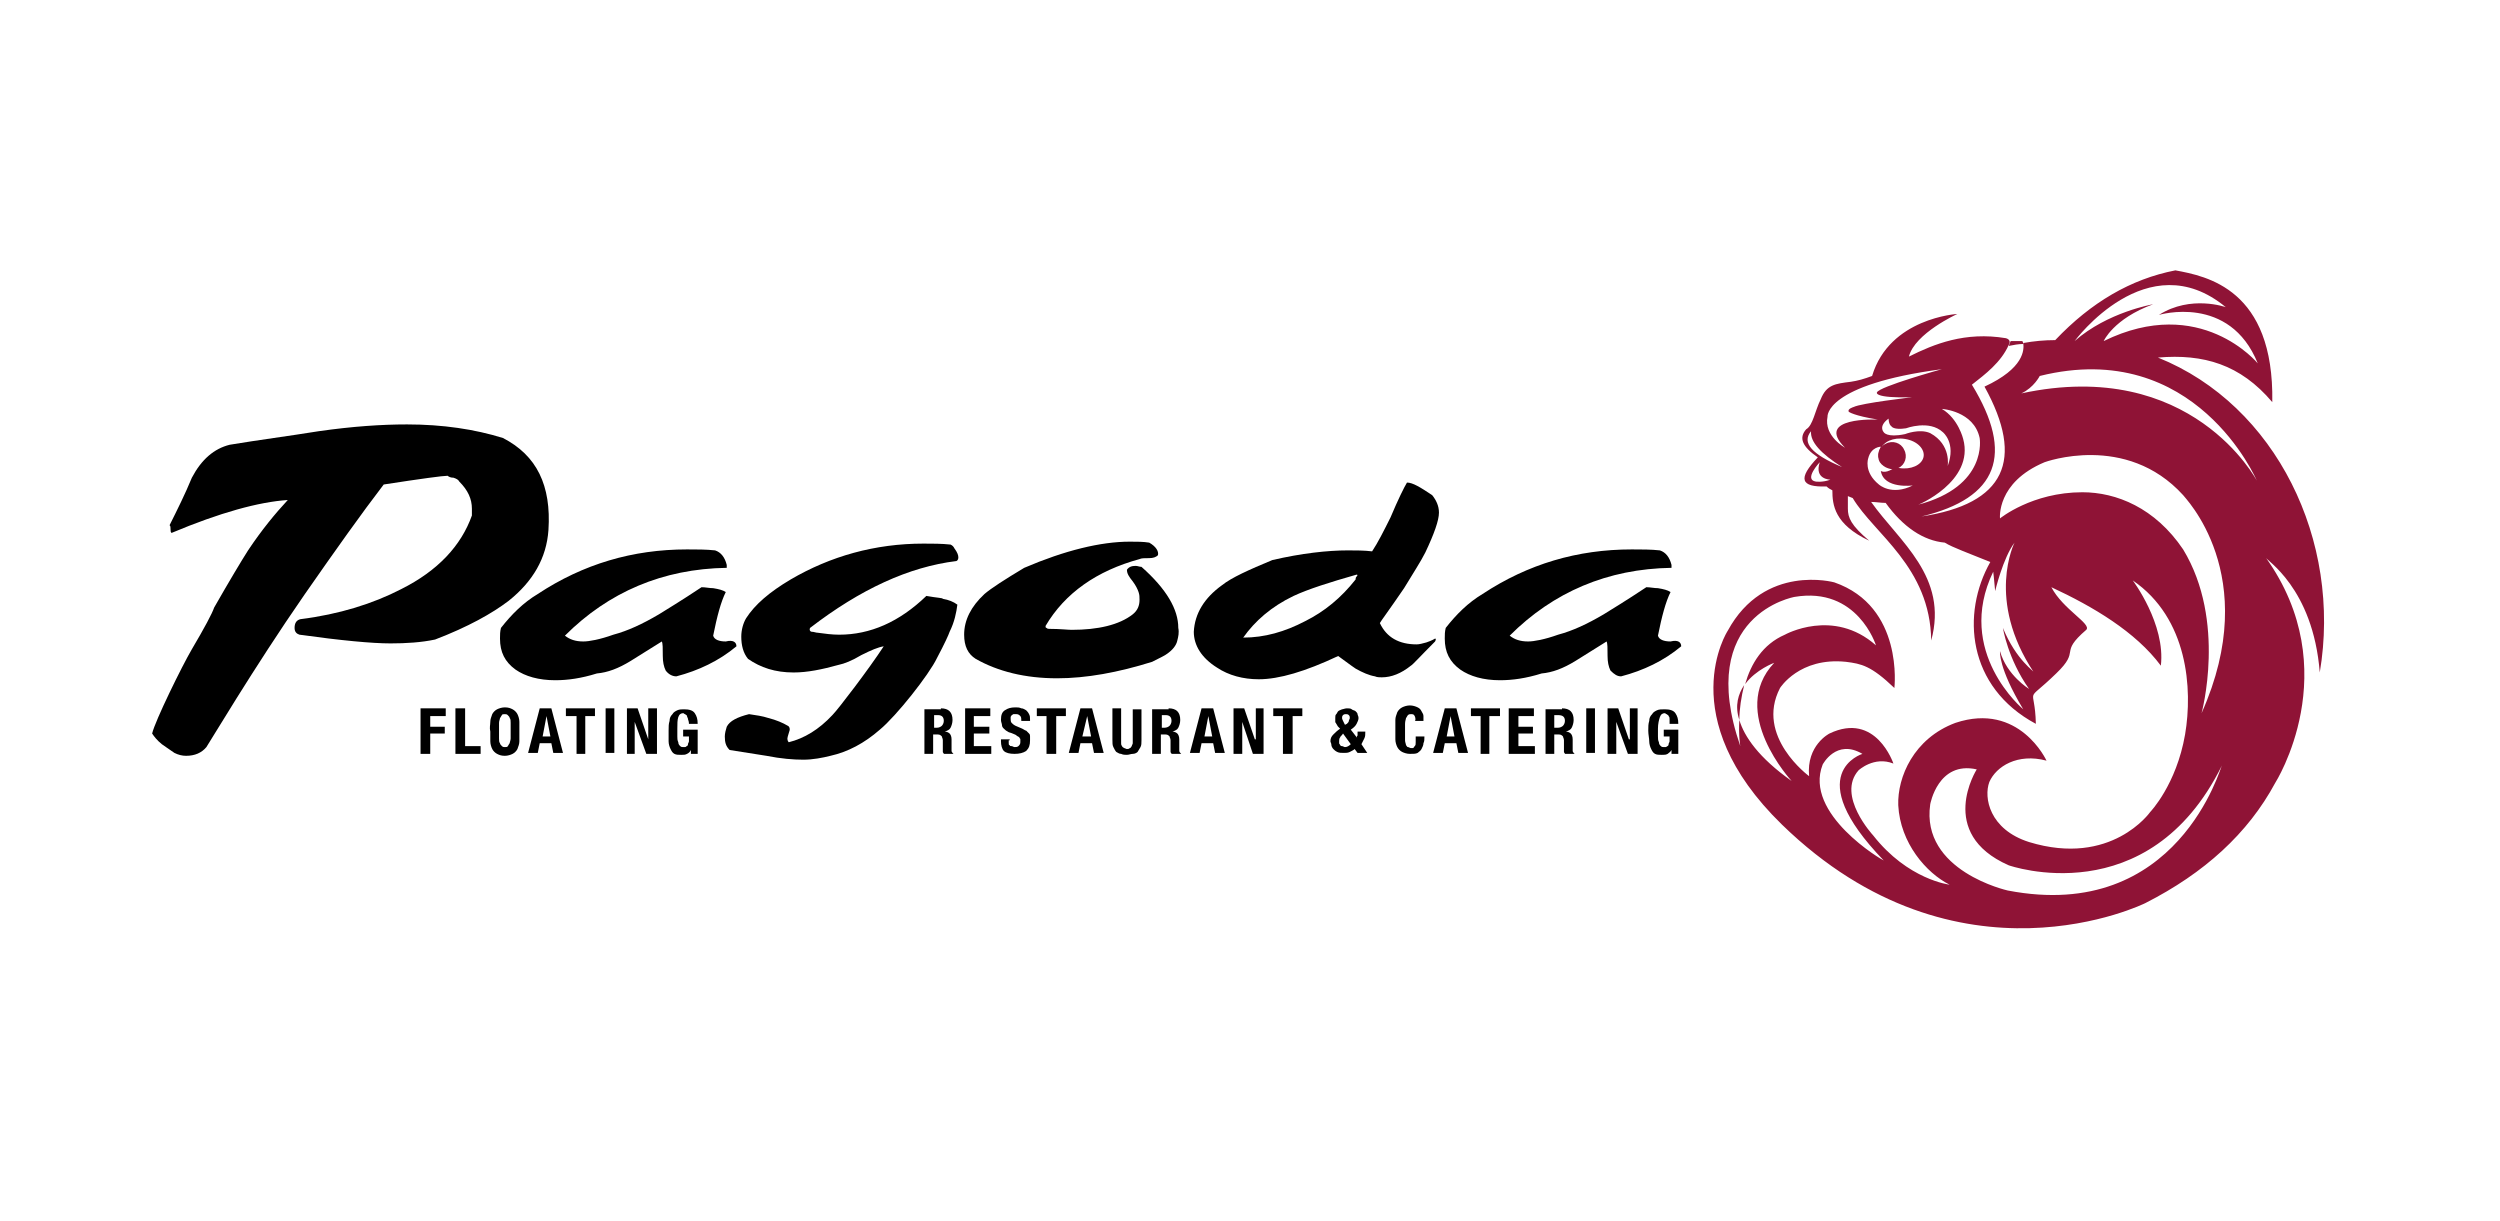 <?xml version="1.0" encoding="utf-8"?>
<!-- Generator: Adobe Illustrator 21.1.0, SVG Export Plug-In . SVG Version: 6.00 Build 0)  -->
<svg version="1.1" id="Layer_21" xmlns="http://www.w3.org/2000/svg" xmlns:xlink="http://www.w3.org/1999/xlink" x="0px" y="0px"
	 viewBox="0 0 258 126" style="enable-background:new 0 0 258 126;" xml:space="preserve">
<style type="text/css">
	.st0{fill:#8F1336;}
</style>
<g>
	<path d="M56.6,54.7C56.4,57.6,55,60,52.5,62c-1.7,1.3-4.2,2.7-7.6,4c-1.4,0.3-3,0.4-4.6,0.4c-1.9,0-5.1-0.3-9.4-0.9
		c-0.3-0.1-0.5-0.3-0.5-0.7c0-0.5,0.2-0.8,0.6-0.9c4-0.5,7.5-1.6,10.4-3.1c3.8-1.9,6.2-4.5,7.3-7.6c0-0.2,0-0.5,0-0.7
		c0-1-0.4-1.9-1.3-2.8c-0.1-0.2-0.3-0.3-0.6-0.4c-0.3,0-0.5-0.1-0.6-0.2c-0.5,0-2.7,0.3-6.6,0.9c-2.3,3-5,6.8-8.2,11.4
		c-5.2,7.5-10,15.6-10.1,15.7c-0.5,0.6-1.2,0.9-2.1,0.9c-0.4,0-0.8-0.1-1.2-0.3c-0.6-0.4-1-0.7-1.3-0.9c-0.5-0.4-0.8-0.8-1-1.1
		c0.3-1.3,3.1-7,4.1-8.7c1.3-2.2,2.1-3.7,2.3-4.3c1.6-2.8,2.8-4.8,3.5-5.9c1.4-2.1,2.8-3.8,4.1-5.2c-3,0.2-7,1.3-12,3.4
		c-0.1-0.1-0.1-0.2-0.1-0.4c0-0.2,0-0.3-0.1-0.4c0.8-1.6,1.6-3.2,2.3-4.9c1-1.9,2.3-3,3.9-3.4c3-0.5,6.1-0.9,9.2-1.4
		c3.5-0.5,6.5-0.7,9.1-0.7c3.7,0,7,0.5,9.9,1.4C55.4,47,56.9,50.1,56.6,54.7"/>
	<path d="M76,66.7c-1.8,1.5-3.9,2.5-6.2,3.1c-0.4,0-0.8-0.2-1.1-0.6c-0.2-0.4-0.3-0.9-0.3-1.5c0-0.8,0-1.3-0.1-1.5
		c-1.1,0.7-2.1,1.3-3.2,2c-1.3,0.8-2.4,1.2-3.5,1.3c-1.6,0.5-3,0.7-4.3,0.7c-1.7,0-3.1-0.4-4.1-1.1c-1.1-0.8-1.6-1.8-1.6-3.2
		c0-0.4,0-0.7,0.1-1.1c1.1-1.4,2.3-2.6,3.8-3.5c4.7-3.1,9.8-4.6,15.4-4.6c1,0,2,0,2.9,0.1c0.6,0.2,1,0.7,1.2,1.5v0.3
		c-6.6,0.1-12.2,2.5-16.7,7c0.5,0.4,1.1,0.6,1.9,0.6c0.6,0,1.7-0.2,3.1-0.7c1.5-0.4,3-1.1,4.7-2.1c0.8-0.5,2.3-1.4,4.4-2.8
		c0.4,0,0.8,0.1,1.2,0.1c0.6,0.1,1,0.2,1.3,0.4c-0.5,1-0.9,2.5-1.3,4.5c0.1,0.4,0.6,0.6,1.3,0.6C75.7,66,76,66.3,76,66.7"/>
	<path d="M98.9,57.5c0,0.1,0,0.3-0.2,0.4c-4.9,0.6-9.9,2.9-15.1,6.9c-0.1,0.2,0,0.4,0.2,0.4s0.4,0.1,0.6,0.1
		c0.7,0.1,1.5,0.2,2.2,0.2c3.2,0,6.2-1.3,9-4c1.1,0.2,1.7,0.2,1.7,0.3c0.6,0.1,1.1,0.3,1.5,0.6c-0.1,0.8-0.3,1.8-0.8,2.8
		c-0.1,0.3-0.5,1.2-1.3,2.7c-0.8,1.7-4.2,6-5.9,7.4c-1.6,1.4-3.3,2.3-5.1,2.7c-0.8,0.2-1.8,0.4-2.8,0.4s-2.3-0.1-3.8-0.4
		c-1.3-0.2-2.5-0.4-3.8-0.6c-0.4-0.4-0.5-0.8-0.5-1.4c0-0.3,0.1-0.7,0.2-1c0.3-0.6,1.1-1,2.3-1.3c0.7,0.1,1.4,0.2,2,0.4
		c0.8,0.2,1.5,0.5,2,0.8c0.2,0.1,0.2,0.3,0.2,0.4s-0.1,0.3-0.2,0.7c-0.1,0.3,0,0.5,0.1,0.6c1.6-0.4,3.1-1.3,4.5-2.8
		c0.6-0.6,3.8-4.8,5.3-7.1c-0.6,0.1-1.3,0.4-2.3,0.9c-1,0.6-1.8,0.9-2.3,1c-1.8,0.5-3.3,0.8-4.7,0.8c-1.9,0-3.4-0.5-4.7-1.4
		c-0.5-0.6-0.7-1.4-0.7-2.3c0-0.7,0.2-1.4,0.5-1.9c0.9-1.4,2.4-2.7,4.6-4c4.1-2.4,8.7-3.7,13.7-3.7c0.9,0,1.9,0,2.8,0.1
		c0.2,0.1,0.3,0.2,0.4,0.4C98.8,57,98.9,57.3,98.9,57.5"/>
	<path d="M121.5,66.1c-0.1,0.5-0.5,1-1.1,1.4c-0.1,0.1-0.7,0.4-1.5,0.8c-3.5,1.1-6.8,1.7-9.8,1.7c-3.3,0-6.1-0.7-8.4-2
		c-0.8-0.5-1.2-1.3-1.2-2.5c0-1.5,0.7-2.9,2.1-4.2c0.7-0.6,2.1-1.5,4.1-2.7c4.2-1.8,7.9-2.7,10.9-2.7c0.7,0,1.4,0,2,0.1
		c0.7,0.4,1,0.9,0.9,1.3c-0.2,0.2-0.5,0.3-0.9,0.3c-0.5,0-0.8,0-1,0.1c-4.4,1.2-7.7,3.5-9.7,6.9c0,0.1,0,0.2,0.1,0.2
		c0.1,0.1,0.2,0.1,0.3,0.1c1.1,0,1.9,0.1,2.3,0.1c2.7,0,4.9-0.5,6.3-1.6c0.5-0.4,0.7-0.9,0.7-1.5c0-0.3,0-0.5-0.1-0.8
		s-0.3-0.7-0.6-1.1c-0.4-0.5-0.6-0.8-0.6-1.2c0.2-0.3,0.5-0.4,0.9-0.4c0.2,0,0.4,0.1,0.6,0.1c2.6,2.3,3.8,4.4,3.8,6.3
		C121.7,65.3,121.6,65.7,121.5,66.1"/>
	<path d="M148.1,66.2c-1.5,1.5-2.3,2.4-2.5,2.5c-1,0.8-2,1.2-3,1.2c-0.2,0-0.5,0-0.7-0.1c-0.6-0.1-1.3-0.4-2-0.8
		c0,0-0.6-0.4-1.8-1.3c-3.4,1.6-6.1,2.4-8.2,2.4c-1.6,0-3.1-0.4-4.3-1.2c-1.6-1-2.4-2.3-2.4-3.7c0.1-1.9,1.1-3.5,2.9-4.8
		c1-0.8,2.8-1.6,5.2-2.6c3-0.7,5.7-1,7.8-1c0.8,0,1.7,0,2.5,0.1c0.6-0.9,1.2-2.1,1.9-3.5c0.8-1.9,1.4-3.1,1.7-3.6
		c0.6,0,1.4,0.5,2.6,1.3c0.4,0.5,0.7,1.1,0.7,1.8c0,0.8-0.5,2.2-1.4,4.1c-0.5,1-1.3,2.2-2.2,3.7c-1.5,2.2-2.4,3.4-2.5,3.6
		c0.7,1.5,2,2.2,3.8,2.2c0.3,0,0.6-0.1,1-0.2c0.6-0.2,0.9-0.4,0.9-0.4C148.2,65.9,148.2,66,148.1,66.2 M140,59.3
		c-2.8,0.8-5,1.5-6.5,2.2c-2.3,1.1-4,2.6-5.2,4.3c2.2,0,4.3-0.6,6.4-1.7c2-1,3.7-2.4,5.2-4.3c0-0.1,0-0.2,0.1-0.3
		c0.1-0.1,0.1-0.2,0.1-0.2C140.1,59.4,140.1,59.3,140,59.3"/>
	<path d="M173.5,66.7c-1.8,1.5-3.9,2.5-6.2,3.1c-0.4,0-0.7-0.2-1.1-0.6c-0.2-0.4-0.3-0.9-0.3-1.5c0-0.8,0-1.3-0.1-1.5
		c-1.1,0.7-2.1,1.3-3.2,2c-1.3,0.8-2.4,1.2-3.5,1.3c-1.6,0.5-3,0.7-4.3,0.7c-1.7,0-3.1-0.4-4.1-1.1c-1.1-0.8-1.6-1.8-1.6-3.2
		c0-0.4,0-0.7,0.1-1.1c1.1-1.4,2.3-2.6,3.8-3.5c4.7-3.1,9.8-4.6,15.4-4.6c1,0,2,0,2.9,0.1c0.6,0.2,1,0.7,1.2,1.5v0.3
		c-6.6,0.1-12.2,2.5-16.7,7c0.5,0.4,1.1,0.6,1.9,0.6c0.6,0,1.7-0.2,3.1-0.7c1.5-0.4,3-1.1,4.7-2.1c0.8-0.5,2.3-1.4,4.4-2.8
		c0.4,0,0.8,0.1,1.2,0.1c0.6,0.1,1,0.2,1.3,0.4c-0.5,1-0.9,2.5-1.3,4.5c0.1,0.4,0.6,0.6,1.3,0.6C173.2,66,173.5,66.3,173.5,66.7"/>
	<polygon points="46,73.1 46,73.9 44.4,73.9 44.4,75 45.9,75 45.9,75.7 44.4,75.7 44.4,77.8 43.4,77.8 43.4,73.1 	"/>
	<polygon points="47,73.1 48,73.1 48,77 49.6,77 49.6,77.8 47,77.8 	"/>
	<path d="M50.6,74.5c0-0.3,0.1-0.5,0.2-0.8c0.1-0.2,0.3-0.4,0.5-0.5s0.5-0.2,0.8-0.2c0.4,0,0.6,0.1,0.8,0.2c0.2,0.1,0.4,0.3,0.5,0.5
		s0.2,0.5,0.2,0.8s0,0.6,0,1s0,0.7,0,1s-0.1,0.5-0.2,0.8c-0.1,0.2-0.3,0.4-0.5,0.5S52.4,78,52.1,78c-0.4,0-0.6-0.1-0.8-0.2
		c-0.2-0.1-0.4-0.3-0.5-0.5s-0.2-0.5-0.2-0.8s0-0.6,0-1C50.5,75.1,50.6,74.8,50.6,74.5 M51.5,76.2c0,0.2,0,0.4,0.1,0.5
		c0,0.1,0.1,0.2,0.2,0.3c0.1,0.1,0.2,0.1,0.3,0.1c0.1,0,0.3,0,0.3-0.1c0.1-0.1,0.1-0.2,0.2-0.3c0-0.1,0.1-0.3,0.1-0.5s0-0.5,0-0.8
		s0-0.6,0-0.8c0-0.2,0-0.4-0.1-0.5c0-0.1-0.1-0.2-0.2-0.3c-0.1-0.1-0.2-0.1-0.3-0.1c-0.1,0-0.3,0-0.3,0.1c-0.1,0.1-0.1,0.2-0.2,0.3
		c0,0.1-0.1,0.3-0.1,0.5s0,0.5,0,0.8C51.5,75.8,51.5,76,51.5,76.2"/>
	<path d="M56.9,73.1l1.2,4.6h-1l-0.2-1h-1.2l-0.2,1h-1l1.2-4.6H56.9z M56.8,76l-0.4-2.1l0,0L56,76H56.8z"/>
	<polygon points="61.4,73.9 60.4,73.9 60.4,77.8 59.5,77.8 59.5,73.9 58.4,73.9 58.4,73.1 61.4,73.1 	"/>
	<rect x="62.5" y="73.1" width="0.9" height="4.6"/>
	<polygon points="66.9,76.3 66.9,76.3 66.9,73.1 67.8,73.1 67.8,77.8 66.7,77.8 65.5,74.5 65.5,74.5 65.5,77.8 64.7,77.8 64.7,73.1 
		65.8,73.1 	"/>
	<path d="M71,74.2c0-0.1-0.1-0.2-0.1-0.3c0-0.1-0.1-0.1-0.2-0.2c-0.1,0-0.1-0.1-0.2-0.1c-0.2,0-0.4,0.1-0.5,0.4s-0.1,0.7-0.1,1.2
		c0,0.3,0,0.5,0,0.8c0,0.2,0,0.4,0.1,0.6c0,0.2,0.1,0.3,0.2,0.4s0.2,0.1,0.3,0.1c0.1,0,0.1,0,0.2,0s0.1-0.1,0.2-0.1
		c0.1-0.1,0.1-0.1,0.1-0.2s0.1-0.2,0.1-0.3V76h-0.6v-0.7H72v2.5h-0.7v-0.4l0,0c-0.1,0.2-0.2,0.3-0.4,0.4c-0.2,0.1-0.3,0.1-0.6,0.1
		c-0.3,0-0.5,0-0.7-0.1s-0.3-0.3-0.4-0.5S69,76.8,69,76.5s0-0.7,0-1.1s0-0.7,0.1-1c0-0.3,0.1-0.5,0.3-0.7c0.1-0.2,0.3-0.3,0.5-0.4
		s0.5-0.1,0.7-0.1c0.5,0,0.9,0.1,1.1,0.4s0.3,0.6,0.3,1.1h-0.9C71.1,74.4,71,74.3,71,74.2"/>
	<path d="M97.1,73.1c0.4,0,0.7,0.1,0.9,0.3c0.2,0.2,0.3,0.5,0.3,0.9c0,0.3-0.1,0.6-0.2,0.8c-0.1,0.2-0.3,0.3-0.6,0.4l0,0
		c0.2,0,0.4,0.1,0.5,0.2s0.2,0.3,0.2,0.6c0,0.1,0,0.2,0,0.3c0,0.1,0,0.2,0,0.3c0,0.2,0,0.4,0,0.6c0,0.1,0.1,0.2,0.2,0.3l0,0h-1
		c0-0.1-0.1-0.1-0.1-0.2s0-0.2,0-0.3v-0.9c0-0.2-0.1-0.3-0.1-0.4c-0.1-0.1-0.2-0.2-0.4-0.2h-0.5v2h-0.9v-4.6h1.7V73.1z M96.7,75.1
		c0.2,0,0.4-0.1,0.5-0.2s0.2-0.3,0.2-0.5c0-0.4-0.2-0.6-0.6-0.6h-0.4v1.3C96.4,75.1,96.7,75.1,96.7,75.1z"/>
	<polygon points="102.2,73.9 100.5,73.9 100.5,75 102.1,75 102.1,75.7 100.5,75.7 100.5,77 102.3,77 102.3,77.8 99.6,77.8 
		99.6,73.1 102.2,73.1 	"/>
	<path d="M104.1,76.4c0,0.1,0,0.2,0,0.3c0,0.1,0,0.2,0.1,0.2c0,0.1,0.1,0.1,0.2,0.1c0.1,0,0.2,0.1,0.3,0.1s0.3,0,0.4-0.1
		c0.1-0.1,0.2-0.2,0.2-0.4c0-0.1,0-0.2,0-0.3c0-0.1-0.1-0.1-0.1-0.2c-0.1-0.1-0.2-0.1-0.3-0.2s-0.2-0.1-0.4-0.2s-0.4-0.1-0.5-0.2
		c-0.2-0.1-0.3-0.2-0.4-0.3c-0.1-0.1-0.2-0.2-0.2-0.4c0-0.1-0.1-0.3-0.1-0.5c0-0.5,0.1-0.8,0.4-1c0.3-0.2,0.6-0.3,1.1-0.3
		c0.2,0,0.4,0,0.6,0.1c0.2,0,0.3,0.1,0.5,0.2c0.1,0.1,0.2,0.2,0.3,0.4c0.1,0.2,0.1,0.3,0.1,0.6v0.1h-0.9c0-0.2,0-0.4-0.1-0.5
		s-0.2-0.2-0.4-0.2c-0.1,0-0.2,0-0.3,0s-0.1,0.1-0.2,0.1c0,0.1-0.1,0.1-0.1,0.2s0,0.1,0,0.2s0,0.3,0.1,0.4s0.2,0.2,0.4,0.3l0.7,0.3
		c0.2,0.1,0.3,0.2,0.4,0.2c0.1,0.1,0.2,0.2,0.3,0.3c0.1,0.1,0.1,0.2,0.1,0.3c0,0.1,0,0.2,0,0.4c0,0.5-0.1,0.8-0.4,1.1
		c-0.3,0.2-0.7,0.3-1.2,0.3s-0.9-0.1-1.1-0.3c-0.2-0.2-0.3-0.6-0.3-1v-0.2h0.9v0.1H104.1z"/>
	<polygon points="110,73.9 109,73.9 109,77.8 108,77.8 108,73.9 107,73.9 107,73.1 110,73.1 	"/>
	<path d="M112.7,73.1l1.2,4.6h-1l-0.2-1h-1.2l-0.2,1h-1l1.2-4.6H112.7z M112.6,76l-0.4-2.1l0,0l-0.5,2.1H112.6z"/>
	<path d="M115.7,76.4c0,0.1,0,0.2,0,0.3c0,0.1,0,0.2,0.1,0.3c0,0.1,0.1,0.1,0.2,0.2c0.1,0,0.2,0.1,0.3,0.1s0.2,0,0.3-0.1
		c0.1,0,0.1-0.1,0.2-0.2c0-0.1,0.1-0.2,0.1-0.3c0-0.1,0-0.2,0-0.3v-3.2h0.9v3.2c0,0.3,0,0.5-0.1,0.7s-0.2,0.3-0.3,0.5
		c-0.1,0.1-0.3,0.2-0.5,0.2s-0.4,0.1-0.6,0.1c-0.2,0-0.4,0-0.6-0.1c-0.2,0-0.3-0.1-0.5-0.2c-0.1-0.1-0.2-0.3-0.3-0.5
		s-0.1-0.4-0.1-0.8v-3.2h0.9L115.7,76.4L115.7,76.4z"/>
	<path d="M120.6,73.1c0.4,0,0.7,0.1,0.9,0.3c0.2,0.2,0.3,0.5,0.3,0.9c0,0.3-0.1,0.6-0.2,0.8c-0.1,0.2-0.3,0.3-0.6,0.4l0,0
		c0.2,0,0.4,0.1,0.5,0.2s0.2,0.3,0.2,0.6c0,0.1,0,0.2,0,0.3c0,0.1,0,0.2,0,0.3c0,0.2,0,0.4,0,0.6c0,0.1,0.1,0.2,0.2,0.3l0,0h-1
		c0-0.1-0.1-0.1-0.1-0.2s0-0.2,0-0.3v-0.9c0-0.2-0.1-0.3-0.1-0.4c-0.1-0.1-0.2-0.2-0.4-0.2h-0.5v2h-0.9v-4.6h1.7V73.1z M120.2,75.1
		c0.2,0,0.4-0.1,0.5-0.2s0.2-0.3,0.2-0.5c0-0.4-0.2-0.6-0.6-0.6h-0.4v1.3C119.9,75.1,120.2,75.1,120.2,75.1z"/>
	<path d="M125.2,73.1l1.2,4.6h-1l-0.2-1H124l-0.2,1h-1l1.2-4.6H125.2z M125.1,76l-0.4-2.1l0,0l-0.4,2.1H125.1z"/>
	<polygon points="129.5,76.3 129.6,76.3 129.6,73.1 130.4,73.1 130.4,77.8 129.3,77.8 128.2,74.5 128.2,74.5 128.2,77.8 127.3,77.8 
		127.3,73.1 128.4,73.1 	"/>
	<polygon points="134.4,73.9 133.4,73.9 133.4,77.8 132.4,77.8 132.4,73.9 131.4,73.9 131.4,73.1 134.4,73.1 	"/>
	<path d="M140.1,75.9c0-0.1,0-0.3,0-0.4h0.8c0,0.3,0,0.5-0.1,0.7s-0.2,0.4-0.3,0.6l0.6,0.9h-1l-0.3-0.4c-0.1,0.1-0.3,0.2-0.5,0.3
		c-0.2,0.1-0.4,0.1-0.6,0.1c-0.3,0-0.5,0-0.7-0.1s-0.3-0.2-0.4-0.3c-0.1-0.1-0.2-0.3-0.2-0.4c0-0.2-0.1-0.3-0.1-0.4
		c0-0.3,0.1-0.5,0.3-0.7s0.4-0.4,0.7-0.6l-0.2-0.2c-0.1-0.1-0.1-0.2-0.2-0.3c0-0.1-0.1-0.1-0.1-0.2s0-0.1,0-0.2s0-0.1,0-0.2
		c0-0.2,0-0.3,0.1-0.4s0.1-0.2,0.2-0.3c0.1-0.1,0.2-0.1,0.4-0.2c0.1,0,0.3-0.1,0.5-0.1s0.4,0,0.5,0.1s0.3,0.1,0.4,0.2
		c0.1,0.1,0.2,0.2,0.2,0.3c0,0.1,0.1,0.2,0.1,0.4c0,0.2-0.1,0.4-0.2,0.6c-0.1,0.2-0.3,0.4-0.6,0.6l0.7,0.9
		C140,76.1,140,76,140.1,75.9 M138.3,76.1c-0.1,0.1-0.1,0.3-0.1,0.4s0,0.1,0,0.2s0.1,0.1,0.1,0.2c0.1,0.1,0.1,0.1,0.2,0.1
		c0.1,0,0.2,0.1,0.3,0.1c0.2,0,0.4-0.1,0.6-0.3l-0.8-1.1C138.5,75.9,138.3,76,138.3,76.1 M138.7,74.6l0.1,0.2l0.2-0.1
		c0.1-0.1,0.2-0.2,0.2-0.3c0-0.1,0.1-0.2,0.1-0.3c0-0.1,0-0.2-0.1-0.3c-0.1-0.1-0.2-0.1-0.3-0.1s-0.2,0-0.3,0.1s-0.1,0.2-0.1,0.3
		C138.5,74.2,138.6,74.4,138.7,74.6"/>
	<path d="M146,73.9c-0.1-0.2-0.2-0.2-0.4-0.2c-0.1,0-0.2,0-0.3,0.1s-0.1,0.2-0.2,0.3c0,0.1-0.1,0.3-0.1,0.6c0,0.2,0,0.5,0,0.8
		c0,0.4,0,0.6,0,0.9c0,0.2,0.1,0.4,0.1,0.5c0.1,0.1,0.1,0.2,0.2,0.2c0.1,0,0.2,0.1,0.3,0.1s0.2,0,0.2,0c0.1,0,0.1-0.1,0.2-0.2
		c0.1-0.1,0.1-0.2,0.1-0.4c0-0.2,0-0.4,0-0.6h0.9c0,0.3,0,0.5-0.1,0.7c0,0.2-0.1,0.4-0.2,0.6c-0.1,0.2-0.3,0.3-0.4,0.4
		c-0.2,0.1-0.4,0.1-0.8,0.1c-0.3,0-0.6-0.1-0.8-0.2s-0.4-0.3-0.5-0.5s-0.2-0.5-0.2-0.8s0-0.6,0-1s0-0.7,0-1s0.1-0.5,0.2-0.8
		c0.1-0.2,0.3-0.4,0.5-0.5s0.5-0.2,0.8-0.2s0.6,0.1,0.8,0.2s0.3,0.2,0.4,0.4c0.1,0.2,0.2,0.3,0.2,0.5s0,0.4,0,0.5H146
		C146.1,74.4,146.1,74.1,146,73.9"/>
	<path d="M150.3,73.1l1.2,4.6h-1l-0.2-1h-1.2l-0.2,1h-1l1.2-4.6H150.3z M150.1,76l-0.4-2.1l0,0l-0.4,2.1H150.1z"/>
	<polygon points="154.8,73.9 153.7,73.9 153.7,77.8 152.8,77.8 152.8,73.9 151.8,73.9 151.8,73.1 154.8,73.1 	"/>
	<polygon points="158.3,73.9 156.7,73.9 156.7,75 158.2,75 158.2,75.7 156.7,75.7 156.7,77 158.4,77 158.4,77.8 155.7,77.8 
		155.7,73.1 158.3,73.1 	"/>
	<path d="M161.2,73.1c0.4,0,0.7,0.1,0.9,0.3c0.2,0.2,0.3,0.5,0.3,0.9c0,0.3-0.1,0.6-0.2,0.8c-0.1,0.2-0.3,0.3-0.6,0.4l0,0
		c0.2,0,0.4,0.1,0.5,0.2s0.2,0.3,0.2,0.6c0,0.1,0,0.2,0,0.3c0,0.1,0,0.2,0,0.3c0,0.2,0,0.4,0,0.6c0,0.1,0.1,0.2,0.2,0.3l0,0h-1
		c0-0.1-0.1-0.1-0.1-0.2s0-0.2,0-0.3v-0.9c0-0.2-0.1-0.3-0.1-0.4c-0.1-0.1-0.2-0.2-0.4-0.2h-0.5v2h-0.9v-4.6h1.7V73.1z M160.8,75.1
		c0.2,0,0.4-0.1,0.5-0.2s0.2-0.3,0.2-0.5c0-0.4-0.2-0.6-0.7-0.6h-0.4v1.3C160.4,75.1,160.8,75.1,160.8,75.1z"/>
	<rect x="163.7" y="73.1" width="0.9" height="4.6"/>
	<polygon points="168.1,76.3 168.2,76.3 168.2,73.1 169,73.1 169,77.8 168,77.8 166.8,74.5 166.8,74.5 166.8,77.8 165.9,77.8 
		165.9,73.1 167,73.1 	"/>
	<path d="M172.3,74.2c0-0.1,0-0.2-0.1-0.3c0-0.1-0.1-0.1-0.2-0.2c-0.1,0-0.1-0.1-0.2-0.1c-0.2,0-0.4,0.1-0.5,0.4s-0.2,0.7-0.2,1.2
		c0,0.3,0,0.5,0,0.8c0,0.2,0,0.4,0.1,0.6c0,0.2,0.1,0.3,0.2,0.4c0.1,0.1,0.2,0.1,0.3,0.1s0.1,0,0.2,0c0.1,0,0.1-0.1,0.2-0.1
		c0.1-0.1,0.1-0.1,0.1-0.2s0.1-0.2,0.1-0.3V76h-0.6v-0.7h1.5v2.5h-0.7v-0.4l0,0c-0.1,0.2-0.3,0.3-0.4,0.4c-0.2,0.1-0.3,0.1-0.6,0.1
		s-0.5,0-0.7-0.1s-0.3-0.3-0.4-0.5c-0.1-0.2-0.2-0.5-0.2-0.8s-0.1-0.7-0.1-1.1s0-0.7,0.1-1c0-0.3,0.1-0.5,0.3-0.7
		c0.1-0.2,0.3-0.3,0.5-0.4s0.5-0.1,0.8-0.1c0.5,0,0.9,0.1,1.1,0.4c0.2,0.3,0.3,0.6,0.3,1.1h-0.9C172.3,74.4,172.3,74.3,172.3,74.2"
		/>
	<path class="st0" d="M194,47.7c-0.4-0.7-0.1-1.6,0.6-1.9c0.7-0.4,1.6-0.1,1.9,0.6c0.4,0.7,0.1,1.6-0.6,1.9
		C195.3,48.6,194.4,48.3,194,47.7"/>
	<g>
		<path class="st0" d="M239.4,69.4c2.3-13.6-4.5-27.6-16.7-32.5c4.7-0.4,8.5,0.7,11.8,4.6c0.2-11.7-6.8-13-10-13.6
			c-4.6,0.9-8.7,3.3-12.4,7.2c-1.1,0-2.2,0.1-3.3,0.3c0.1,0.7,0.1,2.6-4,4.5c4.2,7.6,2.1,12.1-6.5,13.4c7.9-1.9,9.6-6.4,5.2-13.6
			c1.4-1.1,3-2.3,3.8-4.1l0,0c0.2-0.3,0.1-0.6-0.3-0.7c-4.2-0.7-7.4,0.6-10,1.9c0.6-2.4,5-4.4,5-4.4s-7,0.4-8.8,6.4
			c-0.8,0.3-1.5,0.5-2.2,0.6c-1.6,0.2-2.5,0.3-3.1,1.8c-0.6,1.2-0.8,2.7-1.5,3.1c-0.8,0.9-0.4,1.8,1.2,2.9c-2.1,2.2-1.8,3.1,0.9,3
			c0.2,0.2,0.4,0.3,0.6,0.4c0,1.5,0.2,3.5,3.8,5.2c-1.9-1.6-2.2-2.4-2.2-3.3c0-0.5,0-0.9,0-1.3c0.2,0.1,0.3,0.1,0.5,0.2
			c2.2,3.7,8,7.1,8.1,14.7c1.8-6.6-3.3-10.2-6.2-14.3c0.5,0,1,0.1,1.5,0.1c1.8,2.5,3.9,3.9,6.1,4.1c0.8,0.5,2.5,1.1,4.7,2
			c-3,5.3-2.4,12.9,4.7,16.7c-0.1-4.2-1.3-1.9,2.1-5.2c2.6-2.5,0.2-2,3.1-4.5c0.6-0.6-2.4-2.1-3.6-4.4c4.3,2,8.7,4.6,11.3,8.1
			c0.5-4.3-2.9-8.8-2.9-8.8c5.7,3.9,6.2,11.2,5.4,15.9c-0.9,5.2-3.6,8-3.6,8s-4,5.7-12.5,3.1c-4.1-1.3-4.7-4.6-4.1-6.2
			c0.7-1.6,2.9-3,5.9-2.2c0,0-2.8-6.1-9.4-3.9c-4.3,1.6-6,5.6-5.9,8.5c0.2,3.9,2.9,7,5.3,8.2c0,0-4.3-0.5-7.9-5.1
			c0,0-3.8-4.1-1.5-6.7c0,0,1.6-1.5,3.6-0.7c0,0-1.8-5.4-6.6-3.1c0,0-2.4,1.2-2.1,4.4c0,0-5.6-4.1-3-9.1c0,0,2-3.2,6.8-2.7
			c1.6,0.2,2.6,0.4,5,2.7c0,0,1-8.4-6.2-10.9c0,0-7.2-2-11,5c0,0-5.8,8.9,5.6,20c18.2,17.7,37.5,8.1,37.5,8.1
			c6.1-3.1,10.6-7.2,13.4-12.4c0,0,7.4-11.6-1-23.3C233.8,57.8,238.7,60.6,239.4,69.4z M187.4,49.7c-1.3-0.2,0.4-2,0.4-2
			c-0.6,1.8,1.1,1.8,1.1,1.8C188.1,49.8,187.4,49.7,187.4,49.7z M186.9,44.5c-0.1,1.1,1,2.3,3.2,3.7C187,46.9,185.9,45.7,186.9,44.5
			z M190.4,46.2c0,0-2.2-1.2-1.8-3.2c0,0-0.3-3.3,11.8-4.9c0,0-6.5,1.8-6.7,2.4c0,0-0.4,0.6,3.6,0.5c0,0-5.2,0.6-6,1
			c0,0-0.7,0.2-0.5,0.5c0,0,0.5,0.4,3,0.8C193.7,43.3,187.2,43,190.4,46.2z M199.2,44.7c-1.1-0.5-2.6,0.1-2.6,0.1
			c-1.9,0.4-2.2-0.2-2.2-0.2s-0.6-0.6,0.5-1.4c0,0,0,0.6,0.3,0.8c0,0,0.2,0.4,1.5,0.2c0,0,2.4-0.9,3.8,0.4c0,0,1.4,1.1,0.5,3.5
			C201,48.1,201.4,45.9,199.2,44.7z M198.5,47.2c-0.2,0.8-1.3,1.3-2.5,1.1c-1.2-0.2-2-1.1-1.9-1.9c0.2-0.8,1.3-1.3,2.5-1.1
			C197.9,45.5,198.7,46.4,198.5,47.2z M193.9,50c-1.6-1.3-1.1-2.7-1.1-2.7c0.3-1.2,1.3-1.2,1.3-1.2c-0.9,1.9,1.2,2.3,1.2,2.3
			c-0.8,0.5-1.2,0.2-1.2,0.2c0.3,1.9,3.3,1.5,3.3,1.5C195.2,51.2,193.9,50,193.9,50z M202.6,45.3c0,0-0.5-2.1-2.2-3.1
			c0,0,3.3,0.2,3.9,3c0,0,0.9,5-6.4,6.9C197.8,52.2,203.8,49.7,202.6,45.3z M179.5,74.3c-0.1,1.6,0.1,2.7,0.1,2.7
			c-4.7-13.6,5.6-15.4,5.6-15.4c6.5-1.1,8.4,5,8.4,5c-4.4-3.9-9.4-1.1-9.4-1.1c-2.3,1-3.5,3-4.1,5.1c1.1-1.5,3-2.2,3-2.2
			c-4.8,5.1,1.8,12.2,1.8,12.2C181.5,78.2,180,76,179.5,74.3z M188.1,78.9c0,0,1.4-2.7,4.1-1.1c0,0-6.5,2,2.2,11
			C194.3,88.8,186.1,84,188.1,78.9z M229.7,31.7c0,0-3.6-1.3-6.9,0.8c0,0,7.3-2.2,10.2,5c0,0-5.9-7.2-15.9-2.3c0,0,1-2.3,5.1-3.8
			c0,0-4.7,0.8-8.1,3.8C214.1,35.2,221.6,25,229.7,31.7z M206.7,64.8c0,0,0.5,3.2,2.7,6.3c0,0-2.3-1.4-3-3.9c0,0-0.2,1.7,2.4,6
			c0,0-7.1-5.9-3.1-14.2c0,0,0.1,0.8,0.2,2c0,0,0.8-3.4,2-5c0,0-3,5.9,2,13.4C210,69.3,208.1,68.2,206.7,64.8z M207.2,91.9
			c0,0-9-2-8-8.9c0,0,0.8-4.5,4.8-3.6c0,0-4.2,6.6,3.3,9.9c0,0,14.4,5.1,22-10.3C229.2,79,224.8,95.3,207.2,91.9z M227.2,73.6
			c0,0,2.6-9.5-1.9-16.9c-2.9-4.3-6.9-5.9-10.4-5.9c-5.2,0-8.5,2.7-8.5,2.7s-0.4-3.7,4.6-5.8c0,0,8.4-3.1,14.3,3.4
			C225.3,51.2,233.6,59.3,227.2,73.6z M208.6,40.6c1.3-0.6,1.9-1.8,1.9-1.8c16.1-4,22.4,10.8,22.4,10.8S226.2,36.8,208.6,40.6z"/>
		<path class="st0" d="M179.5,74.3c0-1.1,0.2-2.4,0.5-3.6C179.4,71.6,179,72.8,179.5,74.3z"/>
		<path class="st0" d="M208.7,35.2h-1.2c-0.1,0.2-0.1,0.3-0.2,0.5c0.5-0.1,1-0.2,1.5-0.2C208.8,35.3,208.7,35.2,208.7,35.2z"/>
	</g>
</g>
</svg>
